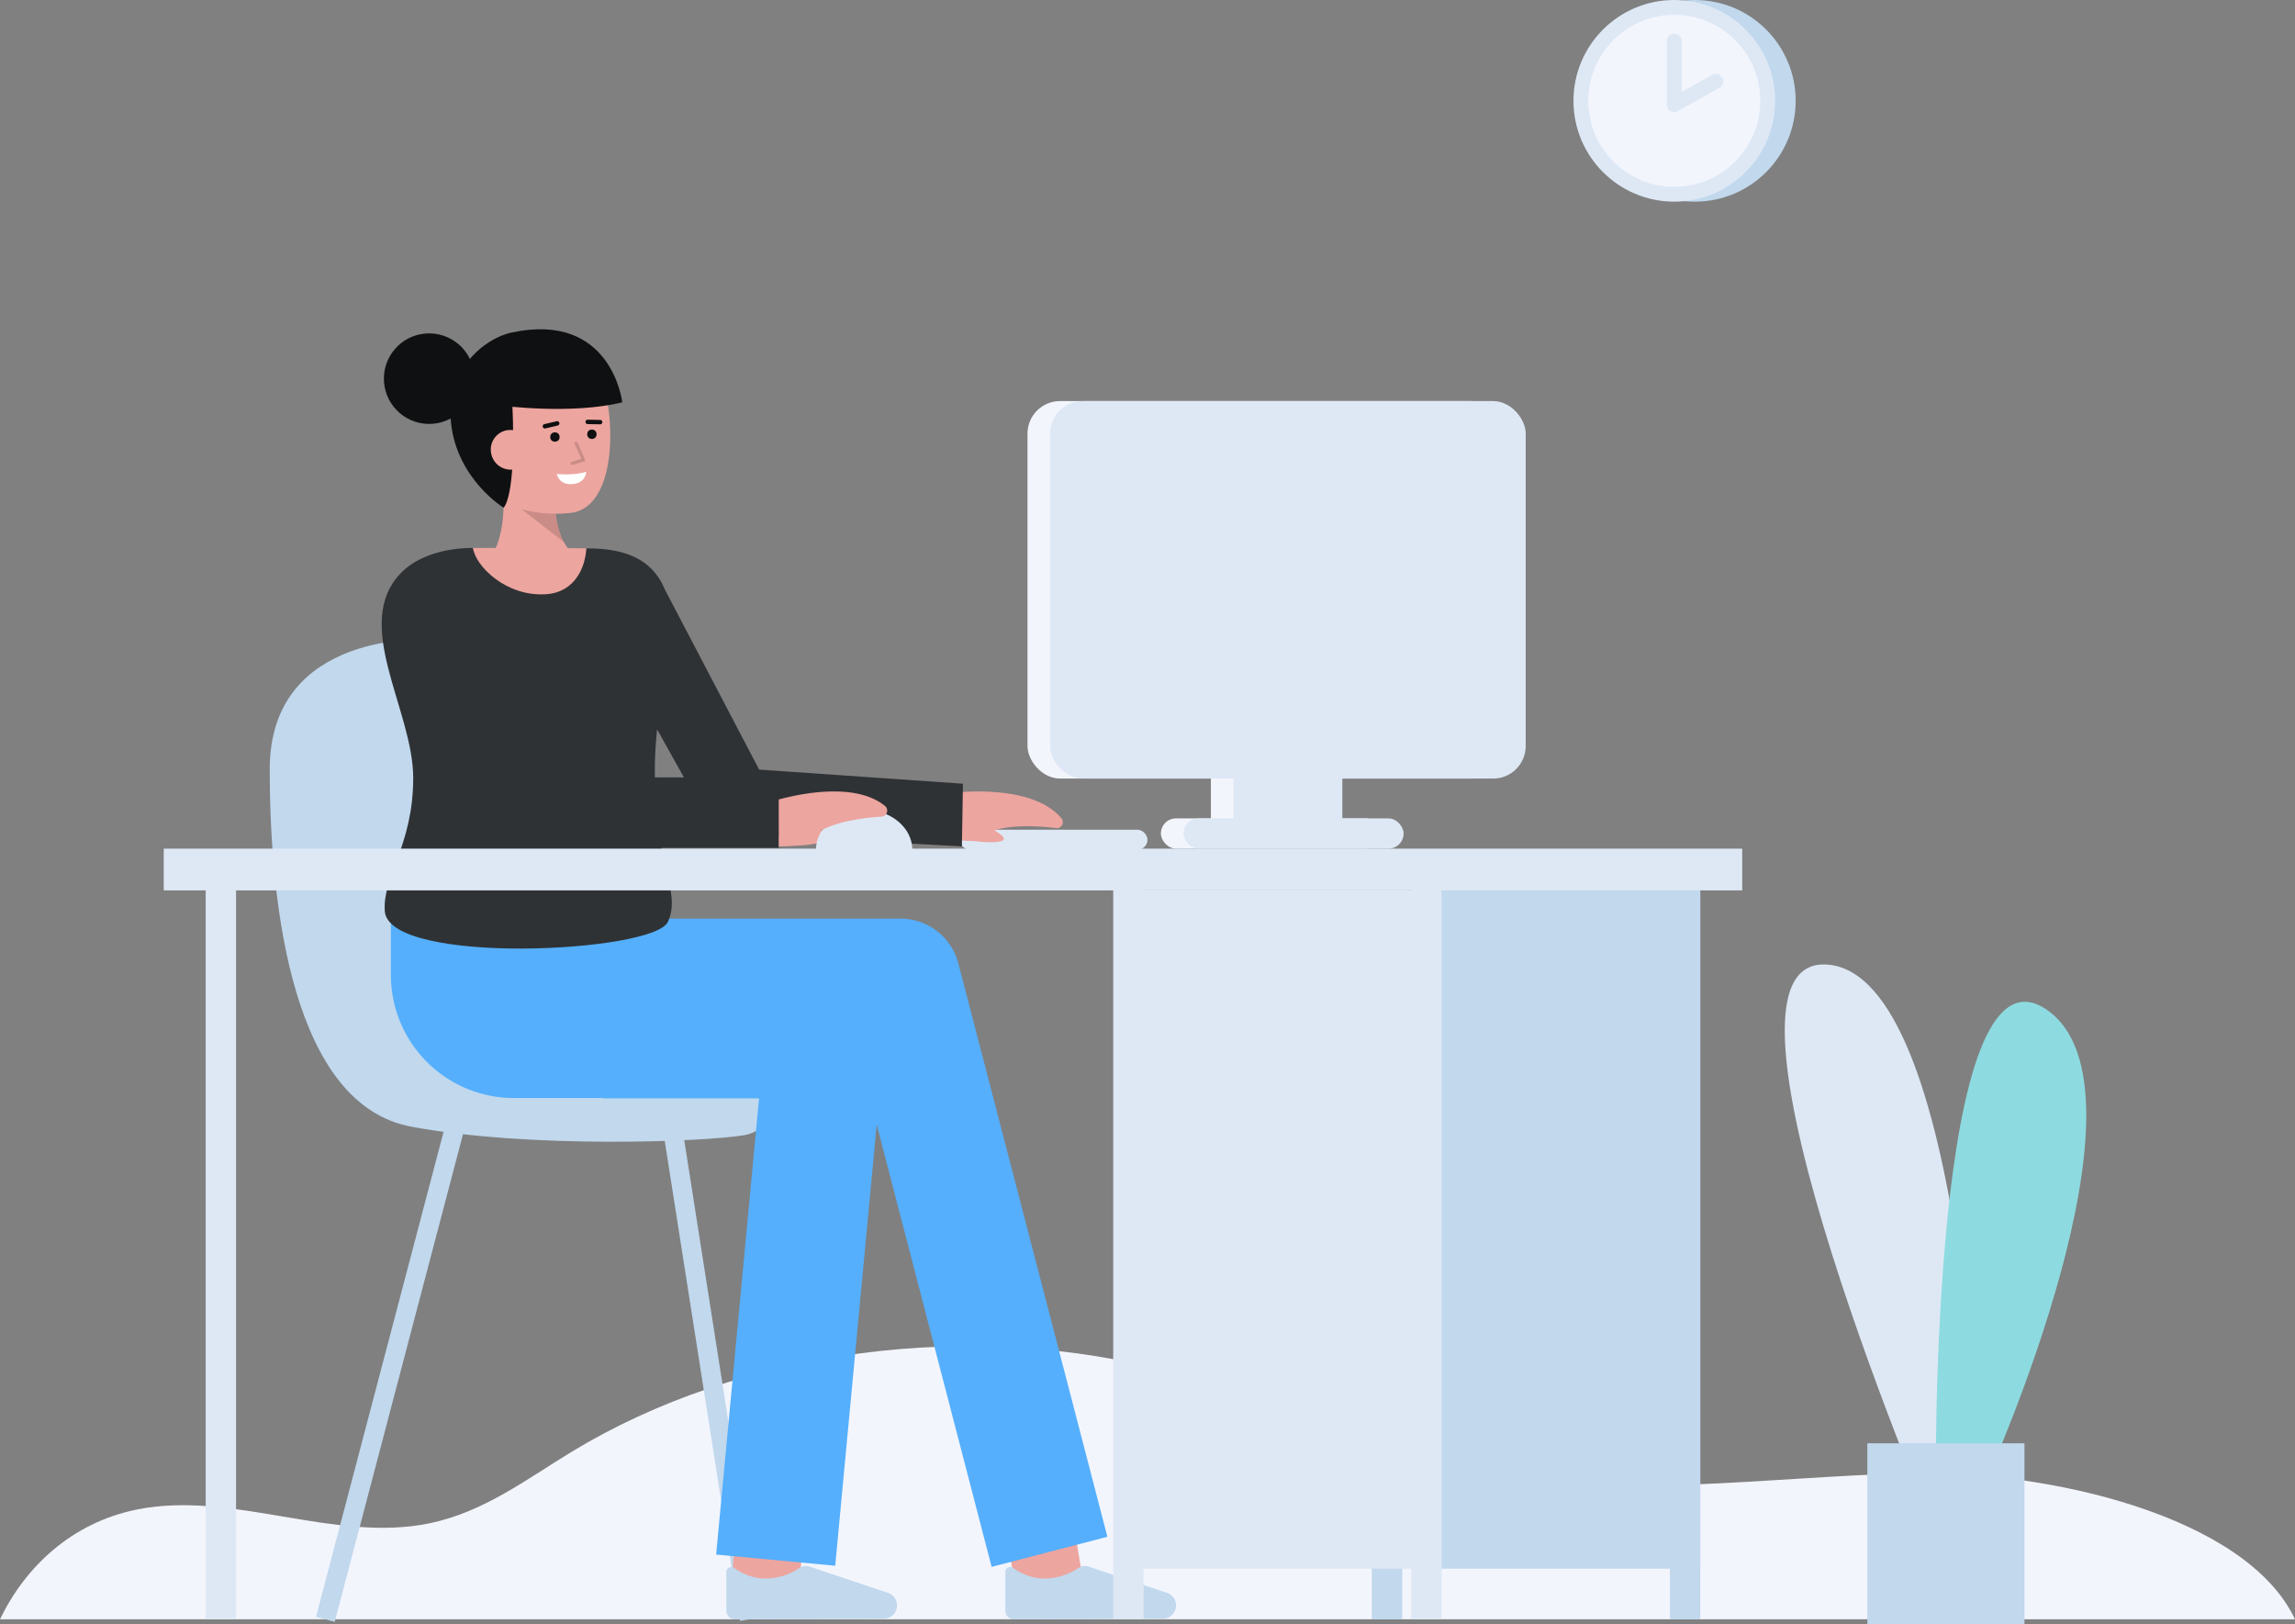 <svg id="Layer_1" data-name="Layer 1" xmlns="http://www.w3.org/2000/svg" viewBox="0 0 709.999 502.449">
  <rect x="0" y="0" width="709.999" height="502.449" fill="#808080" stroke="none"/>
  <rect x="296.906" y="256.683" width="58.093" height="6.191" rx="3.095" fill="#dee8f5"/>
  <g>
    <path d="M288.846,258.4c2.908.548,20.5,3.618,21.657,1.279.7-1.4-6.219-4.516-6.219-4.516" fill="#eda59f"/>
    <path d="M293.594,245.389s25.226-3.589,34.77,7.729a1.874,1.874,0,0,1-1.669,3.066c-7.688-.986-19.155-1.14-22.713,2.96-2.072,2.387-12.642-.271-12.642-.271" fill="#eda59f"/>
  </g>
  <g>
    <rect x="317.875" y="124.076" width="147.13" height="116.783" rx="10.067" fill="#f3f5fd"/>
    <rect x="374.614" y="222.157" width="33.652" height="38.093" fill="#f3f5fd"/>
    <rect x="359.139" y="253.174" width="68.087" height="9.359" rx="4.679" fill="#f3f5fd"/>
  </g>
  <path d="M710,500.946H0c7.78-16.178,22.147-29.9,42.4-33.973,29.627-5.949,60.98,10.407,90.541,4.257,16.795-3.49,30.016-13.662,43.91-22.107,52.415-31.867,124.241-41.286,186.271-24.42,32.419,8.812,61.961,24.223,95.172,30.775,42.945,8.475,87.856,1.447,132.019.289C633.321,454.639,694.949,468.932,710,500.946Z" fill="#f3f5fd"/>
  <g>
    <rect x="41.011" y="420.573" width="160.001" height="6" transform="translate(-319.41 432.854) rotate(-75.263)" fill="#c1d8ed"/>
    <rect x="216.757" y="345.257" width="6" height="156.63" transform="translate(-62.959 39.153) rotate(-8.911)" fill="#c1d8ed"/>
    <path d="M133.014,197.772s-49.565-3.131-49.565,40.174,7.3,103.826,43.826,110.608,90.481,4.738,103.008,2.615c15.391-2.609,22.1-38.311,1.6-40.7C173.709,303.686,201.883,202.468,133.014,197.772Z" fill="#c1d8ed"/>
  </g>
  <rect x="225.025" y="473.53" width="24.532" height="21" transform="translate(-263.547 683.411) rotate(-85.591)" fill="#eda59f"/>
  <path d="M273.423,500.759a4.107,4.107,0,0,0,4.089-4.125c0-.1,0-.2-.013-.3h0a4.109,4.109,0,0,0-2.658-3.529L250.4,484.616a3.463,3.463,0,0,0-2.872.32,19.1,19.1,0,0,1-11.468,3.4,17.023,17.023,0,0,1-8.82-3.223,1.548,1.548,0,0,0-2.528,1.2v11.952a2.678,2.678,0,0,0,2.678,2.678h.011Z" fill="#c1d8ed"/>
  <rect x="313.095" y="471.629" width="21" height="24.803" transform="translate(-75.8 60.376) rotate(-9.547)" fill="#eda59f"/>
  <path d="M342.592,475.415,296.484,298.03a18.5,18.5,0,0,0-17.9-13.845H177.536v.065H120.927V301.6a38.087,38.087,0,0,0,38.086,38.088h27.61v.109h48.2L221.551,480.909l36.838,3.464,12.833-136.455,35.56,136.805Z" fill="#55affc"/>
  <path d="M240.921,258.81l56.659,3.021.326-19.383-63.054-4.368-29.12-55.612c-3.148-7.737-9.67-12.258-21.41-12.764-.63-.02-1.64-.05-2.94-.07-.26,5.5-34.33,5.48-35.05-.13-9.62.01-17.52,2.97-22.08,7.53-15.75,15.75,3.58,42.59,3.58,63.59s-9.5,30.42-8.8,41.2c1.1,16.94,83.43,12.94,87.62,3.31,2.81-6.452.087-11.3-2.056-22.837H240.92Zm-38.328-22.186c.041-3.533.314-7.23.689-10.992l8.3,14.86H202.6c-.013-1.251-.018-2.529,0-3.868Z" fill="#2f3235"/>
  <path d="M181.383,169.634c-.26,5.5-3.26,13.59-12.48,14.19-12.31.82-21.85-8.71-22.57-14.32h.04C158.473,169.5,174.313,169.524,181.383,169.634Z" fill="#eda59f"/>
  <g>
    <path d="M149.435,174.731s7.763-4.046,6.185-25.117l16-2.849s-1.929,18.865,6.11,24.913Z" fill="#eda59f"/>
    <g opacity="0.15">
      <path d="M174.481,167.714l-13.2-10.243,10.427-.034A28.741,28.741,0,0,0,174.481,167.714Z"/>
    </g>
    <path d="M146.612,141.389c1.061,6.395,4.5,12.47,10.125,14.573a40.5,40.5,0,0,0,19.339,2.752c17.5-1.31,14.321-41.1,6.067-48.884s-32.652-3.064-35.708,9.835C144.86,126.335,145.6,135.3,146.612,141.389Z" fill="#eda59f"/>
    <g>
      <circle cx="171.675" cy="135.196" r="1.449" fill="#0f1011"/>
      <circle cx="183.113" cy="134.34" r="1.449" fill="#0f1011"/>
      <path d="M185.651,131.27h-.014l-3.838-.076a.68.68,0,0,1-.667-.694.691.691,0,0,1,.693-.667l3.839.075a.681.681,0,0,1-.013,1.362Z" fill="#0f1011"/>
      <path d="M168.572,132.548a.681.681,0,0,1-.155-1.344l3.791-.884a.681.681,0,1,1,.309,1.326l-3.79.884A.69.69,0,0,1,168.572,132.548Z" fill="#0f1011"/>
      <path d="M172.264,146.612s5.345.6,9.1-.682c0,0-.054,3.523-4.289,3.84S172.264,146.612,172.264,146.612Z" fill="#fff"/>
    </g>
    <path d="M158.5,124.92c1.318,29.157-2.708,32.138-2.708,32.138s-14.5-8.862-16.278-26.378c-1.666-16.422,10.494-26.023,18.678-27.792,31.093-6.723,34.32,21.566,34.32,21.566-15.564,3.883-37.376,1.029-37.376,1.029" fill="#0f1011"/>
    <path d="M164.113,138.688a6.143,6.143,0,0,1-12.252.918,6.042,6.042,0,0,1,5.462-6.57c.069-.006.137-.011.206-.015C161.907,132.909,163.86,135.305,164.113,138.688Z" fill="#eda59f"/>
    <circle cx="132.768" cy="117.139" r="14.006" transform="translate(-8.375 10.24) rotate(-4.282)" fill="#0f1011"/>
    <g opacity="0.15">
      <path d="M177.01,143.829a.5.5,0,0,1-.144-.979l2.954-.884-2.029-4.606a.5.5,0,1,1,.915-.4l2.258,5.124a.5.5,0,0,1-.314.68l-3.5,1.047A.51.51,0,0,1,177.01,143.829Z"/>
    </g>
  </g>
  <path d="M359.727,500.759a4.107,4.107,0,0,0,4.089-4.127c0-.1,0-.2-.013-.3h0a4.108,4.108,0,0,0-2.659-3.529L336.7,484.616a3.466,3.466,0,0,0-2.873.32,19.1,19.1,0,0,1-11.467,3.4,17.026,17.026,0,0,1-8.821-3.223,1.547,1.547,0,0,0-2.527,1.2v11.952a2.678,2.678,0,0,0,2.678,2.678h.011Z" fill="#c1d8ed"/>
  <g>
    <rect x="324.875" y="124.076" width="147.13" height="116.783" rx="10.067" fill="#dee8f5"/>
    <rect x="381.614" y="222.157" width="33.652" height="38.093" fill="#dee8f5"/>
    <rect x="366.139" y="253.174" width="68.087" height="9.359" rx="4.679" fill="#dee8f5"/>
  </g>
  <g>
    <rect x="63.637" y="271.989" width="9.391" height="228.957" fill="#dee8f5"/>
    <rect x="516.61" y="271.989" width="9.391" height="228.957" fill="#c1d8ed"/>
    <rect x="441.306" y="269.12" width="84.695" height="216.171" fill="#c1d8ed"/>
    <rect x="424.397" y="469.635" width="9.391" height="31.311" fill="#c1d8ed"/>
    <rect x="50.653" y="262.533" width="488.332" height="12.913" fill="#dee8f5"/>
    <rect x="436.61" y="271.989" width="9.391" height="228.957" fill="#dee8f5"/>
    <rect x="344.397" y="271.989" width="9.391" height="228.957" fill="#dee8f5"/>
    <rect x="349.093" y="275.464" width="92.213" height="209.827" fill="#dee8f5"/>
  </g>
  <g>
    <circle cx="524.331" cy="31.192" r="31.192" fill="#c1d8ed"/>
    <circle cx="517.974" cy="31.192" r="31.192" fill="#dee8f5"/>
    <circle cx="517.974" cy="31.192" r="26.596" fill="#f3f5fd"/>
    <path d="M517.974,34.68a2.306,2.306,0,0,1-2.305-2.3V12.723a2.3,2.3,0,0,1,4.609,0V28.436l9.4-5.284a2.3,2.3,0,0,1,2.258,4.018L519.1,34.384A2.306,2.306,0,0,1,517.974,34.68Z" fill="#dee8f5"/>
  </g>
  <g>
    <path d="M613.055,468.27s-4.52-167.09-47.894-169.882S600.731,479.1,600.731,479.1" fill="#dee8f5"/>
    <path d="M614.989,456.85s54.065-120.223,18.068-144.577-34.181,147.686-34.181,147.686" fill="#8ddbe0"/>
    <rect x="577.694" y="446.494" width="48.609" height="55.954" fill="#c1d8ed"/>
  </g>
  <path d="M245.944,261.607c5.082,0,11.206-1.477,11.5-2.532.424-1.507-6.948-3.286-6.948-3.286" fill="#eda59f"/>
  <path d="M252.436,262.874c0-6.839,6.67-12.382,14.9-12.382s14.9,5.543,14.9,12.382" fill="#dee8f5"/>
  <path d="M274.052,251.956a1.9,1.9,0,0,1-1.339.68c-7.741.46-19.04,2.43-21.77,7.12-1.1,1.88-6.686,2.084-10.006,2.074l-.024-14.5c6.7-1.82,23.79-5.41,32.869,1.99A1.883,1.883,0,0,1,274.052,251.956Z" fill="#eda59f"/>
</svg>
